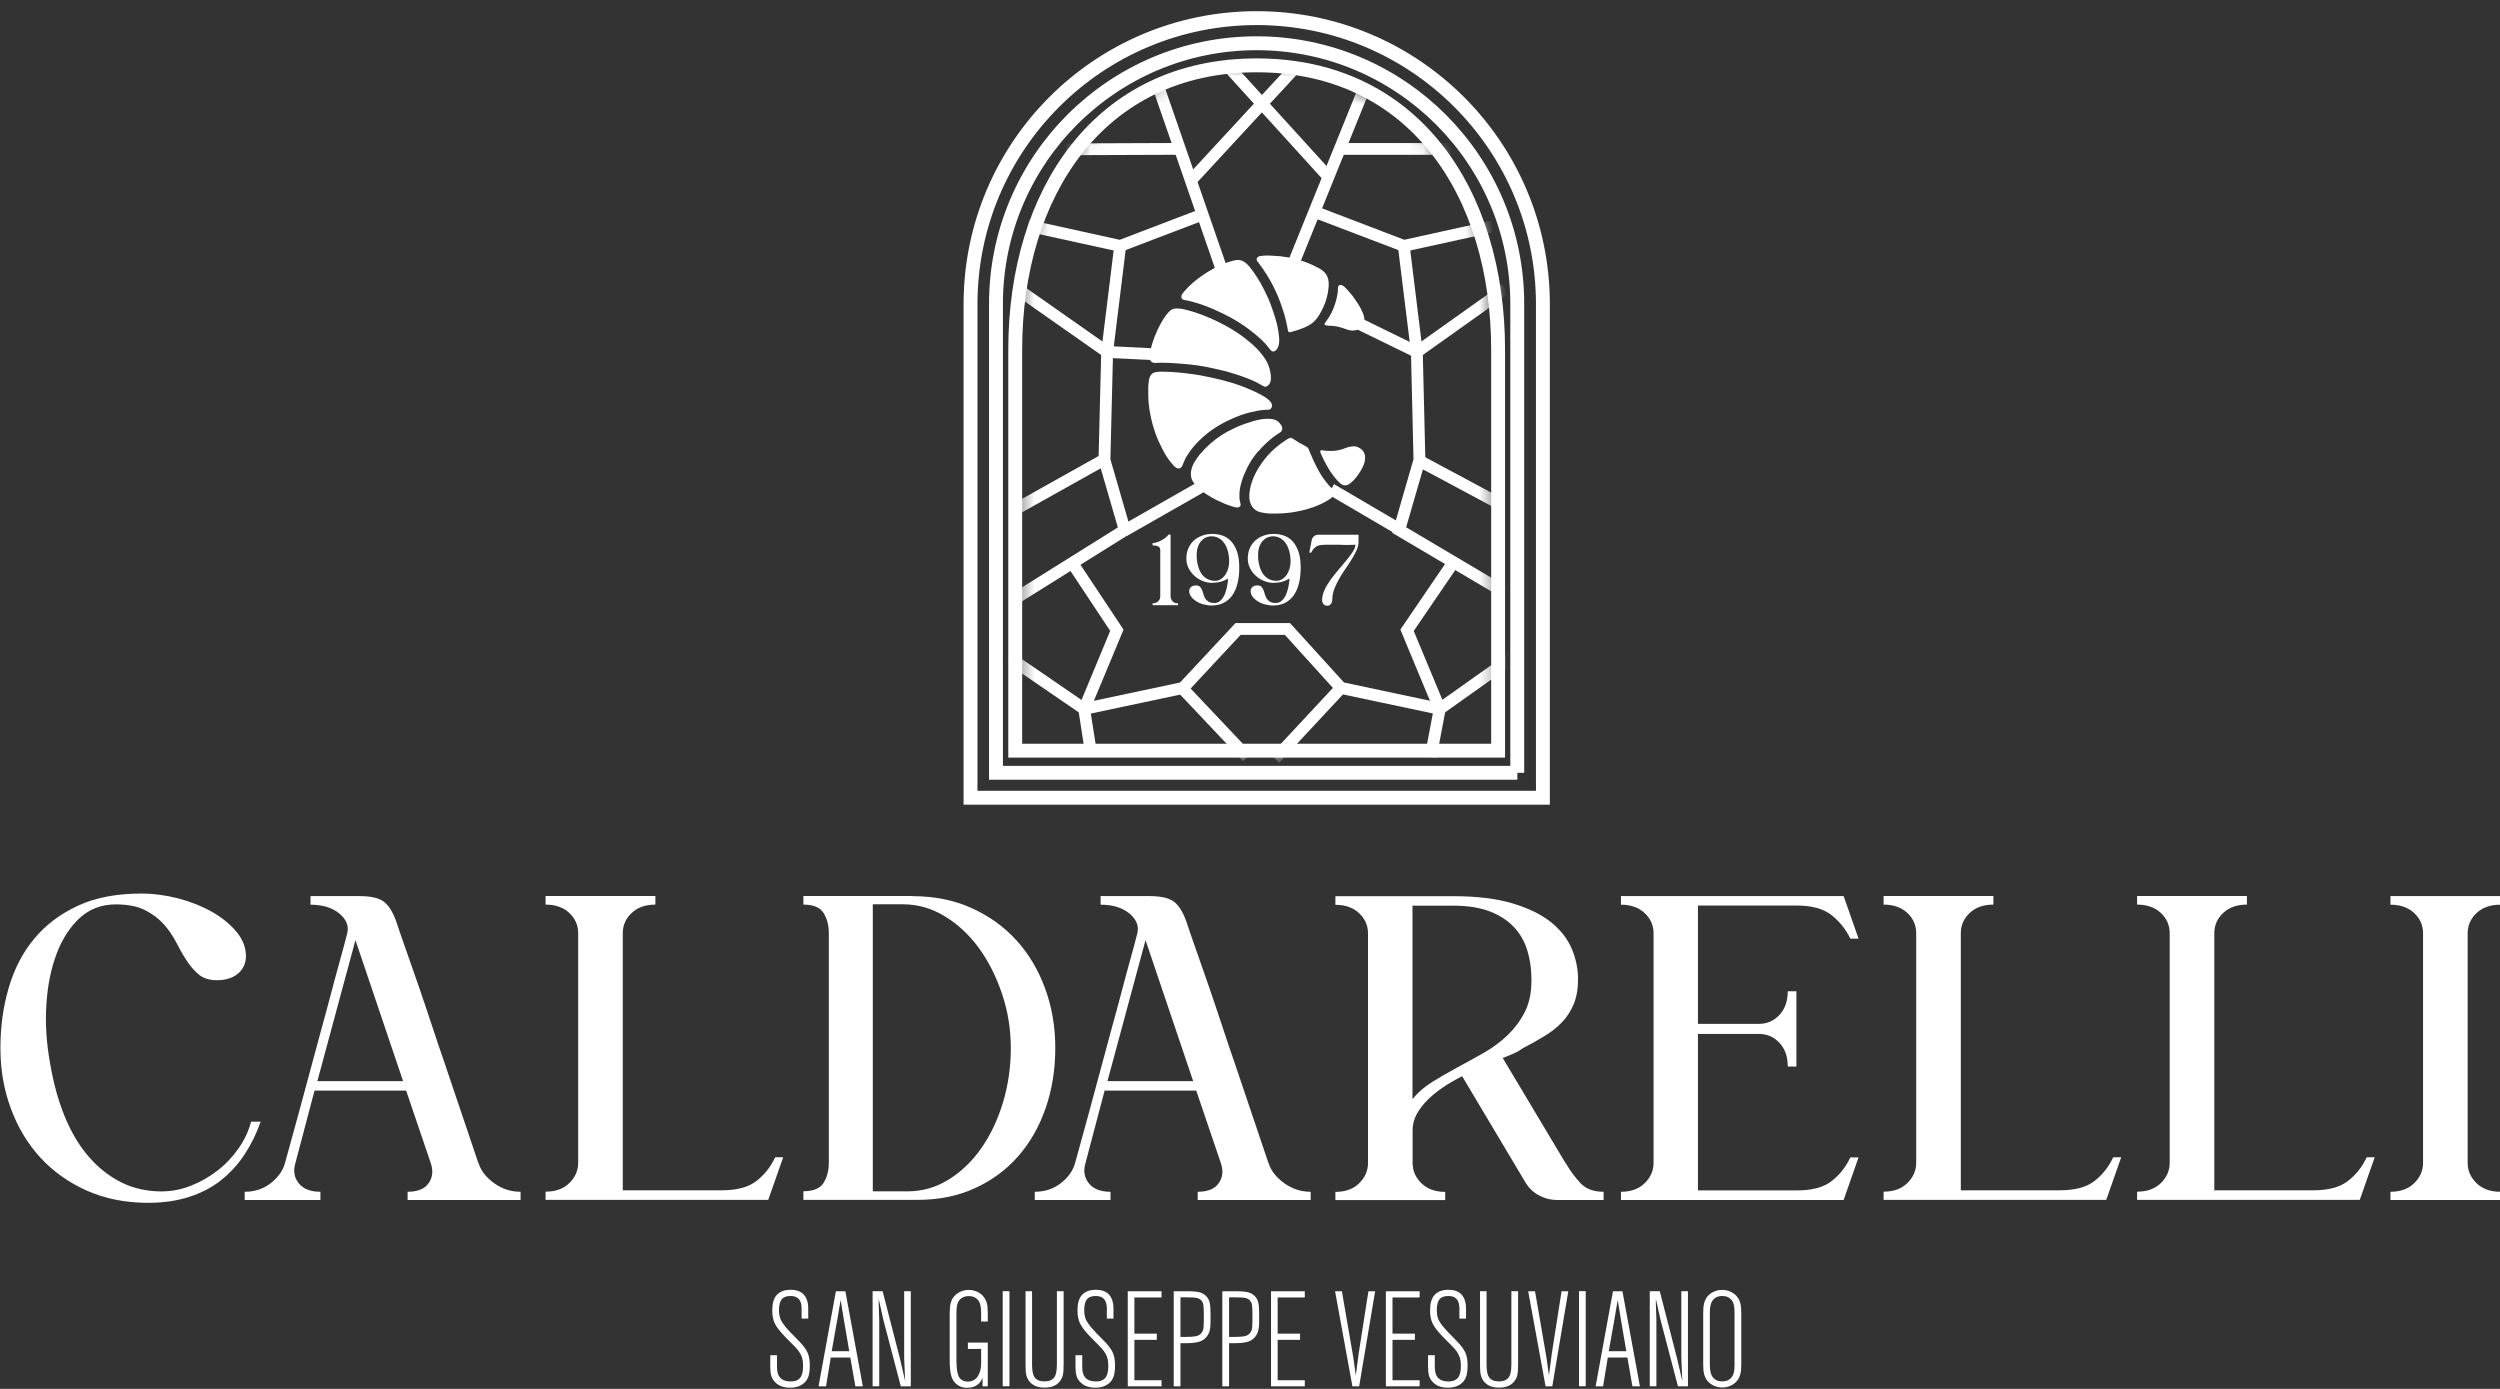 <svg width="180" height="100" viewBox="0 0 180 100" fill="none" xmlns="http://www.w3.org/2000/svg">
<rect x="0" y="0" width="180" height="100" fill="#333333" stroke="none"/>
<g clip-path="url(#clip0_4988_2670)">
<path d="M11.678 85.778C12.375 85.778 13.064 85.641 13.754 85.369C14.443 85.096 15.079 84.733 15.662 84.279C16.253 83.824 16.753 83.287 17.177 82.681C17.601 82.075 17.904 81.432 18.078 80.758H18.767C18.464 81.629 18.07 82.424 17.593 83.143C17.116 83.862 16.548 84.475 15.897 84.99C15.245 85.505 14.481 85.899 13.61 86.179C12.739 86.459 11.762 86.603 10.671 86.603C9.036 86.603 7.566 86.308 6.249 85.725C4.931 85.134 3.818 84.339 2.901 83.34C1.985 82.34 1.281 81.167 0.781 79.812C0.281 78.464 0.031 77.018 0.031 75.466C0.031 73.914 0.228 72.498 0.622 71.142C1.016 69.787 1.622 68.599 2.455 67.599C3.28 66.6 4.333 65.805 5.605 65.214C6.877 64.624 8.399 64.336 10.164 64.336C11.058 64.336 11.951 64.457 12.86 64.692C13.761 64.934 14.572 65.26 15.291 65.668C16.01 66.085 16.593 66.562 17.04 67.107C17.487 67.652 17.707 68.228 17.707 68.841C17.707 69.341 17.525 69.757 17.154 70.083C16.783 70.408 16.268 70.575 15.617 70.575C15.071 70.575 14.64 70.438 14.314 70.166C13.988 69.893 13.693 69.56 13.435 69.151C13.17 68.75 12.921 68.311 12.686 67.849C12.451 67.387 12.148 66.948 11.785 66.539C11.429 66.138 10.974 65.797 10.429 65.525C9.884 65.252 9.187 65.116 8.339 65.116C7.316 65.116 6.453 65.441 5.741 66.093C5.037 66.744 4.477 67.607 4.075 68.674C3.674 69.742 3.424 70.953 3.341 72.316C3.25 73.679 3.341 75.072 3.598 76.51C3.84 77.949 4.189 79.236 4.658 80.379C5.128 81.523 5.703 82.492 6.393 83.287C7.082 84.082 7.862 84.695 8.74 85.134C9.619 85.573 10.603 85.785 11.694 85.785L11.678 85.778Z" fill="white"/>
<path d="M34.444 83.718C34.619 84.286 34.997 84.771 35.573 85.187C36.148 85.603 36.785 85.808 37.481 85.808V86.398H29.348V85.808C30.067 85.808 30.575 85.603 30.862 85.187C31.158 84.771 31.203 84.286 31.006 83.718L29.242 78.524H22.646L21.275 83.718C21.101 84.286 21.177 84.771 21.502 85.187C21.828 85.603 22.35 85.808 23.07 85.808V86.398H17.617V85.808C18.337 85.808 18.958 85.603 19.495 85.187C20.025 84.771 20.374 84.286 20.525 83.718C21.177 81.371 21.79 79.123 22.358 76.995C22.6 76.079 22.85 75.155 23.108 74.216C23.365 73.278 23.615 72.377 23.842 71.506C24.069 70.635 24.289 69.833 24.494 69.091C24.698 68.349 24.872 67.72 25.001 67.198C25.13 66.675 24.94 66.198 24.433 65.774C23.918 65.35 23.229 65.138 22.358 65.138V64.518H25.849C26.697 64.518 27.296 64.654 27.644 64.927C27.992 65.199 28.288 65.668 28.53 66.35C28.727 66.94 28.962 67.637 29.249 68.439C29.53 69.242 29.832 70.105 30.151 71.021C30.469 71.938 30.787 72.891 31.112 73.876C31.438 74.868 31.764 75.829 32.089 76.768C32.831 78.963 33.611 81.288 34.437 83.726L34.444 83.718ZM29.022 77.843L25.592 67.69L22.85 77.843H29.022Z" fill="white"/>
<path d="M56.389 83.324L55.313 86.391H39.281V85.8C40.001 85.8 40.569 85.596 40.993 85.179C41.417 84.763 41.629 84.278 41.629 83.71V67.19C41.629 66.622 41.417 66.138 40.993 65.736C40.569 65.335 39.993 65.131 39.281 65.131V64.51H47.188V65.131C46.468 65.131 45.9 65.335 45.476 65.736C45.052 66.138 44.84 66.622 44.84 67.19V85.702H51.959C53.049 85.702 53.882 85.482 54.458 85.035C55.033 84.589 55.487 84.021 55.813 83.324H56.404H56.389Z" fill="white"/>
<path d="M65.727 64.525C67.272 64.525 68.681 64.805 69.938 65.373C71.203 65.941 72.278 66.713 73.172 67.69C74.065 68.666 74.754 69.825 75.247 71.165C75.739 72.505 75.981 73.936 75.981 75.458C75.981 76.98 75.754 78.441 75.292 79.766C74.838 81.091 74.179 82.249 73.331 83.226C72.482 84.203 71.445 84.975 70.21 85.543C68.984 86.11 67.59 86.391 66.045 86.391H57.844V85.77C58.563 85.77 59.048 85.565 59.298 85.164C59.548 84.763 59.676 84.278 59.676 83.71V67.19C59.676 66.622 59.548 66.138 59.298 65.736C59.048 65.335 58.563 65.131 57.844 65.131V64.51H65.712L65.727 64.525ZM65.334 85.777C66.401 85.777 67.393 85.497 68.302 84.929C69.218 84.362 70.006 83.604 70.672 82.643C71.339 81.681 71.854 80.584 72.225 79.342C72.596 78.1 72.778 76.805 72.778 75.458C72.778 74.11 72.573 72.838 72.157 71.589C71.74 70.34 71.187 69.234 70.491 68.273C69.794 67.319 68.976 66.546 68.022 65.971C67.075 65.395 66.068 65.108 65 65.108H62.842V85.777H65.326H65.334Z" fill="white"/>
<path d="M91.331 83.718C91.505 84.286 91.884 84.771 92.46 85.187C93.035 85.603 93.671 85.808 94.368 85.808V86.398H86.235V85.808C86.954 85.808 87.461 85.603 87.749 85.187C88.044 84.771 88.09 84.286 87.893 83.718L86.129 78.524H79.532L78.162 83.718C77.987 84.286 78.063 84.771 78.389 85.187C78.715 85.603 79.237 85.808 79.957 85.808V86.398H74.504V85.808C75.223 85.808 75.844 85.603 76.382 85.187C76.912 84.771 77.26 84.286 77.412 83.718C78.063 81.371 78.677 79.123 79.245 76.995C79.487 76.079 79.737 75.155 79.994 74.216C80.252 73.278 80.502 72.377 80.729 71.506C80.956 70.635 81.176 69.833 81.38 69.091C81.585 68.349 81.759 67.72 81.888 67.198C82.016 66.675 81.827 66.198 81.32 65.774C80.805 65.35 80.115 65.138 79.245 65.138V64.518H82.736C83.584 64.518 84.182 64.654 84.531 64.927C84.879 65.199 85.174 65.668 85.417 66.35C85.614 66.94 85.848 67.637 86.136 68.439C86.416 69.242 86.719 70.105 87.037 71.021C87.355 71.938 87.673 72.891 87.999 73.876C88.325 74.868 88.65 75.829 88.976 76.768C89.718 78.963 90.498 81.288 91.324 83.726L91.331 83.718ZM85.909 77.843L82.478 67.69L79.737 77.843H85.909Z" fill="white"/>
<path d="M112.718 83.719C113.044 84.286 113.407 84.771 113.794 85.187C114.187 85.604 114.74 85.808 115.46 85.808V86.399H112.128C111.65 86.399 111.204 86.285 110.787 86.058C110.371 85.831 110.045 85.505 109.81 85.097L105.274 77.487C104.797 77.73 104.342 77.987 103.918 78.275C103.494 78.555 103.116 78.865 102.79 79.191C102.464 79.516 102.199 79.857 102.002 80.221C101.805 80.584 101.707 80.97 101.707 81.379V83.726C101.707 84.294 101.919 84.778 102.343 85.195C102.767 85.611 103.343 85.816 104.055 85.816V86.406H96.148V85.816C96.868 85.816 97.436 85.611 97.86 85.195C98.284 84.778 98.496 84.294 98.496 83.726V67.206C98.496 66.638 98.284 66.153 97.86 65.752C97.436 65.351 96.86 65.146 96.148 65.146V64.525H104.607C106.327 64.525 107.765 64.7 108.917 65.048C110.068 65.396 110.999 65.85 111.696 66.418C112.393 66.986 112.885 67.63 113.18 68.341C113.476 69.061 113.619 69.78 113.619 70.499C113.619 71.218 113.513 71.794 113.309 72.293C113.104 72.793 112.817 73.232 112.461 73.603C112.105 73.974 111.681 74.308 111.204 74.595C110.727 74.89 110.212 75.178 109.666 75.458C109.598 75.504 109.507 75.564 109.371 75.655C109.265 75.723 109.113 75.799 108.917 75.882C108.72 75.966 108.477 76.064 108.197 76.177L112.703 83.719H112.718ZM101.715 79.115C102.086 78.661 102.555 78.252 103.138 77.889C103.714 77.533 104.32 77.184 104.948 76.844C105.577 76.503 106.213 76.155 106.842 75.799C107.47 75.443 108.046 75.012 108.553 74.527C109.06 74.035 109.477 73.475 109.795 72.846C110.113 72.218 110.265 71.453 110.265 70.56C110.265 69.818 110.174 69.129 109.984 68.485C109.795 67.842 109.485 67.274 109.038 66.789C108.591 66.297 108.008 65.911 107.288 65.631C106.569 65.351 105.675 65.207 104.607 65.207H101.699V79.115H101.715Z" fill="white"/>
<path d="M131.87 85.043C132.446 84.597 132.9 84.029 133.226 83.332H133.816L132.741 86.398H116.709V85.808C117.428 85.808 117.996 85.603 118.42 85.187C118.845 84.771 119.057 84.286 119.057 83.718V67.198C119.057 66.63 118.845 66.145 118.42 65.744C117.996 65.343 117.421 65.138 116.709 65.138V64.518H132.741L133.816 67.584H133.226C132.9 66.91 132.446 66.342 131.87 65.888C131.295 65.434 130.462 65.199 129.371 65.199H122.252V73.717H126.66C127.228 73.717 127.713 73.505 128.114 73.081C128.515 72.657 128.72 72.081 128.72 71.37H129.341V76.791H128.72C128.72 76.071 128.515 75.504 128.114 75.079C127.713 74.656 127.228 74.444 126.66 74.444H122.252V85.71H129.371C130.462 85.71 131.295 85.49 131.87 85.043Z" fill="white"/>
<path d="M152.727 83.324L151.651 86.391H135.619V85.8C136.339 85.8 136.907 85.596 137.331 85.179C137.755 84.763 137.967 84.278 137.967 83.71V67.19C137.967 66.622 137.755 66.138 137.331 65.736C136.907 65.335 136.331 65.131 135.619 65.131V64.51H143.525V65.131C142.806 65.131 142.238 65.335 141.814 65.736C141.39 66.138 141.178 66.622 141.178 67.19V85.702H148.296C149.387 85.702 150.22 85.482 150.796 85.035C151.371 84.589 151.825 84.021 152.151 83.324H152.742H152.727Z" fill="white"/>
<path d="M170.979 83.324L169.903 86.391H153.871V85.8C154.591 85.8 155.158 85.596 155.583 85.179C156.007 84.763 156.219 84.278 156.219 83.71V67.19C156.219 66.622 156.007 66.138 155.583 65.736C155.158 65.335 154.583 65.131 153.871 65.131V64.51H161.777V65.131C161.058 65.131 160.49 65.335 160.066 65.736C159.642 66.138 159.43 66.622 159.43 67.19V85.702H166.548C167.639 85.702 168.472 85.482 169.047 85.035C169.623 84.589 170.077 84.021 170.403 83.324H170.994H170.979Z" fill="white"/>
<path d="M178.308 65.744C177.884 66.145 177.672 66.63 177.672 67.198V83.718C177.672 84.286 177.884 84.771 178.308 85.187C178.732 85.603 179.308 85.808 180.02 85.808V86.398H172.113V85.808C172.833 85.808 173.401 85.603 173.825 85.187C174.249 84.771 174.461 84.286 174.461 83.718V67.198C174.461 66.63 174.249 66.145 173.825 65.744C173.401 65.343 172.825 65.138 172.113 65.138V64.518H180.02V65.138C179.3 65.138 178.732 65.343 178.308 65.744Z" fill="white"/>
<path d="M58.2 94.94H57.716V94.205C57.716 93.607 57.451 93.312 56.921 93.312C56.625 93.312 56.413 93.388 56.284 93.547C56.156 93.706 56.087 93.963 56.087 94.326C56.087 94.69 56.156 94.962 56.307 95.19C56.466 95.439 56.678 95.689 56.936 95.954L57.564 96.598C57.844 96.886 58.034 97.15 58.147 97.393C58.253 97.635 58.306 97.938 58.306 98.286C58.306 98.604 58.276 98.854 58.223 99.051C58.163 99.248 58.072 99.407 57.943 99.535C57.685 99.785 57.337 99.914 56.883 99.914C56.398 99.914 56.027 99.77 55.77 99.475C55.656 99.354 55.573 99.21 55.527 99.043C55.482 98.877 55.459 98.665 55.459 98.4V97.575H55.944V98.4C55.944 98.74 56.004 98.99 56.133 99.149C56.3 99.361 56.572 99.467 56.936 99.467C57.246 99.467 57.466 99.376 57.61 99.202C57.754 99.028 57.822 98.74 57.822 98.362C57.822 98.059 57.784 97.809 57.693 97.605C57.602 97.4 57.451 97.188 57.224 96.954L56.557 96.28C56.171 95.886 55.921 95.561 55.792 95.303C55.663 95.046 55.603 94.728 55.603 94.342C55.603 93.85 55.709 93.478 55.921 93.244C56.148 92.994 56.474 92.865 56.913 92.865C57.352 92.865 57.655 92.979 57.867 93.206C58.079 93.433 58.193 93.766 58.193 94.205V94.94H58.2Z" fill="white"/>
<path d="M61.23 97.74H59.814L59.473 99.815H58.935L60.185 92.971H60.867L62.124 99.815H61.586L61.223 97.74H61.23ZM61.147 97.294L60.723 94.811L60.677 94.515L60.624 94.212L60.579 93.909L60.526 93.607L60.473 93.909L60.42 94.212C60.39 94.409 60.352 94.606 60.321 94.811L59.882 97.286H61.132L61.147 97.294Z" fill="white"/>
<path d="M65.577 99.817H64.858L63.601 95.024C63.578 94.918 63.525 94.668 63.434 94.275L63.351 93.896L63.267 93.525V93.896C63.29 94.441 63.298 94.82 63.305 95.017V99.809H62.828V92.965H63.548L64.782 97.757C64.812 97.886 64.88 98.166 64.979 98.605L65.077 99.029L65.176 99.453L65.153 99.029C65.123 98.325 65.1 97.901 65.1 97.757V92.965H65.577V99.809V99.817Z" fill="white"/>
<path d="M69.689 96.666H71.12V99.816H70.742V99.21C70.643 99.43 70.53 99.589 70.401 99.687C70.189 99.846 69.939 99.922 69.644 99.922C69.288 99.922 69 99.808 68.773 99.574C68.629 99.43 68.53 99.233 68.47 98.983C68.409 98.733 68.379 98.392 68.379 97.953V94.523C68.379 94.236 68.402 94.001 68.447 93.827C68.493 93.653 68.568 93.494 68.682 93.358C68.803 93.206 68.962 93.085 69.151 93.002C69.341 92.911 69.545 92.873 69.75 92.873C69.954 92.873 70.159 92.918 70.348 93.002C70.537 93.085 70.696 93.206 70.817 93.365C70.931 93.509 71.007 93.66 71.052 93.835C71.098 94.009 71.12 94.243 71.12 94.531V95.152H70.643V94.531C70.643 94.16 70.59 93.888 70.492 93.713C70.333 93.448 70.09 93.32 69.75 93.32C69.409 93.32 69.166 93.448 69.007 93.713C68.909 93.88 68.864 94.153 68.864 94.531V97.961C68.864 98.392 68.901 98.733 68.977 98.975C69.083 99.308 69.326 99.475 69.689 99.475C69.977 99.475 70.212 99.354 70.386 99.119C70.552 98.877 70.643 98.559 70.643 98.15V97.121H69.689V96.674V96.666Z" fill="white"/>
<path d="M72.68 92.965V99.809H72.195V92.965H72.68Z" fill="white"/>
<path d="M73.824 92.965H74.309V98.249C74.309 98.704 74.37 99.007 74.498 99.173C74.642 99.37 74.877 99.461 75.203 99.461C75.528 99.461 75.755 99.362 75.907 99.173C76.028 99.007 76.096 98.704 76.096 98.249V92.965H76.581V98.249C76.581 98.575 76.566 98.825 76.528 98.992C76.49 99.158 76.422 99.309 76.316 99.446C76.081 99.756 75.717 99.908 75.21 99.908C74.703 99.908 74.339 99.756 74.104 99.446C73.998 99.309 73.93 99.158 73.892 98.992C73.855 98.825 73.839 98.575 73.839 98.249V92.965H73.824Z" fill="white"/>
<path d="M80.177 94.94H79.692V94.205C79.692 93.607 79.427 93.312 78.897 93.312C78.602 93.312 78.39 93.388 78.261 93.547C78.132 93.706 78.064 93.963 78.064 94.326C78.064 94.69 78.132 94.962 78.284 95.19C78.443 95.439 78.655 95.689 78.912 95.954L79.541 96.598C79.821 96.886 80.01 97.15 80.124 97.393C80.23 97.635 80.283 97.938 80.283 98.286C80.283 98.604 80.253 98.854 80.2 99.051C80.139 99.248 80.048 99.407 79.919 99.535C79.662 99.785 79.314 99.914 78.859 99.914C78.375 99.914 78.004 99.77 77.746 99.475C77.632 99.354 77.549 99.21 77.504 99.043C77.458 98.877 77.436 98.665 77.436 98.4V97.575H77.92V98.4C77.92 98.74 77.981 98.99 78.11 99.149C78.276 99.361 78.549 99.467 78.912 99.467C79.223 99.467 79.442 99.376 79.586 99.202C79.73 99.028 79.798 98.74 79.798 98.362C79.798 98.059 79.76 97.809 79.67 97.605C79.579 97.4 79.427 97.188 79.2 96.954L78.534 96.28C78.147 95.886 77.897 95.561 77.769 95.303C77.64 95.046 77.579 94.728 77.579 94.342C77.579 93.85 77.686 93.478 77.897 93.244C78.125 92.994 78.45 92.865 78.89 92.865C79.329 92.865 79.632 92.979 79.844 93.206C80.056 93.433 80.169 93.766 80.169 94.205V94.94H80.177Z" fill="white"/>
<path d="M83.63 99.815H81.199V92.971H83.63V93.417H81.676V96.022H83.289V96.469H81.676V99.376H83.63V99.823V99.815Z" fill="white"/>
<path d="M84.993 96.703V99.815H84.508V92.971H85.538C85.924 92.971 86.212 93.001 86.401 93.054C86.59 93.107 86.749 93.213 86.878 93.357C86.992 93.486 87.06 93.629 87.098 93.788C87.136 93.947 87.158 94.197 87.158 94.53V95.197C87.158 95.598 87.098 95.893 86.992 96.075C86.856 96.317 86.666 96.484 86.431 96.575C86.197 96.665 85.841 96.711 85.364 96.711H84.993V96.703ZM84.993 93.41V96.257H85.379C85.704 96.257 85.939 96.242 86.091 96.211C86.242 96.181 86.363 96.12 86.454 96.029C86.537 95.946 86.598 95.84 86.628 95.727C86.659 95.613 86.674 95.424 86.674 95.189V94.523C86.674 94.243 86.659 94.046 86.636 93.925C86.613 93.803 86.56 93.705 86.492 93.629C86.409 93.538 86.303 93.486 86.181 93.455C86.053 93.425 85.848 93.41 85.561 93.41H84.985H84.993Z" fill="white"/>
<path d="M88.493 96.703V99.815H88.008V92.971H89.038C89.424 92.971 89.712 93.001 89.901 93.054C90.09 93.107 90.249 93.213 90.378 93.357C90.492 93.486 90.56 93.629 90.598 93.788C90.636 93.947 90.658 94.197 90.658 94.53V95.197C90.658 95.598 90.598 95.893 90.492 96.075C90.356 96.317 90.166 96.484 89.931 96.575C89.697 96.665 89.341 96.711 88.864 96.711H88.493V96.703ZM88.493 93.41V96.257H88.879C89.204 96.257 89.439 96.242 89.591 96.211C89.742 96.181 89.863 96.12 89.954 96.029C90.037 95.946 90.098 95.84 90.128 95.727C90.159 95.613 90.174 95.424 90.174 95.189V94.523C90.174 94.243 90.159 94.046 90.136 93.925C90.113 93.803 90.06 93.705 89.992 93.629C89.909 93.538 89.803 93.486 89.681 93.455C89.553 93.425 89.348 93.41 89.061 93.41H88.485H88.493Z" fill="white"/>
<path d="M93.945 99.815H91.514V92.971H93.945V93.417H91.991V96.022H93.604V96.469H91.991V99.376H93.945V99.823V99.815Z" fill="white"/>
<path d="M97.852 99.815H97.374L96.125 92.971H96.617L97.382 97.415L97.45 97.824C97.488 98.097 97.549 98.498 97.617 99.035C97.647 98.831 97.662 98.702 97.67 98.634C97.7 98.392 97.738 98.119 97.776 97.824L97.829 97.423L98.526 92.971H99.01L97.859 99.815H97.852Z" fill="white"/>
<path d="M102.214 99.815H99.783V92.971H102.214V93.417H100.26V96.022H101.873V96.469H100.26V99.376H102.214V99.823V99.815Z" fill="white"/>
<path d="M105.562 94.94H105.077V94.205C105.077 93.607 104.812 93.312 104.282 93.312C103.987 93.312 103.775 93.388 103.646 93.547C103.517 93.706 103.449 93.963 103.449 94.326C103.449 94.69 103.517 94.962 103.668 95.19C103.828 95.439 104.04 95.689 104.297 95.954L104.926 96.598C105.206 96.886 105.395 97.15 105.509 97.393C105.615 97.635 105.668 97.938 105.668 98.286C105.668 98.604 105.637 98.854 105.584 99.051C105.524 99.248 105.433 99.407 105.304 99.535C105.047 99.785 104.698 99.914 104.244 99.914C103.759 99.914 103.388 99.77 103.131 99.475C103.017 99.354 102.934 99.21 102.888 99.043C102.843 98.877 102.82 98.665 102.82 98.4V97.575H103.305V98.4C103.305 98.74 103.366 98.99 103.494 99.149C103.661 99.361 103.934 99.467 104.297 99.467C104.608 99.467 104.827 99.376 104.971 99.202C105.115 99.028 105.183 98.74 105.183 98.362C105.183 98.059 105.145 97.809 105.054 97.605C104.963 97.4 104.812 97.188 104.585 96.954L103.918 96.28C103.532 95.886 103.282 95.561 103.154 95.303C103.025 95.046 102.964 94.728 102.964 94.342C102.964 93.85 103.07 93.478 103.282 93.244C103.509 92.994 103.835 92.865 104.274 92.865C104.714 92.865 105.016 92.979 105.229 93.206C105.441 93.433 105.554 93.766 105.554 94.205V94.94H105.562Z" fill="white"/>
<path d="M106.547 92.965H107.032V98.249C107.032 98.704 107.092 99.007 107.221 99.173C107.365 99.37 107.6 99.461 107.925 99.461C108.251 99.461 108.478 99.362 108.629 99.173C108.751 99.007 108.819 98.704 108.819 98.249V92.965H109.303V98.249C109.303 98.575 109.288 98.825 109.25 98.992C109.213 99.158 109.144 99.309 109.038 99.446C108.804 99.756 108.44 99.908 107.933 99.908C107.425 99.908 107.062 99.756 106.827 99.446C106.721 99.309 106.653 99.158 106.615 98.992C106.577 98.825 106.562 98.575 106.562 98.249V92.965H106.547Z" fill="white"/>
<path d="M111.758 99.815H111.281L110.031 92.971H110.523L111.288 97.415L111.357 97.824C111.394 98.097 111.455 98.498 111.523 99.035C111.553 98.831 111.569 98.702 111.576 98.634C111.606 98.392 111.644 98.119 111.682 97.824L111.735 97.423L112.432 92.971H112.917L111.765 99.815H111.758Z" fill="white"/>
<path d="M114.172 92.965V99.809H113.688V92.965H114.172Z" fill="white"/>
<path d="M117.179 97.74H115.763L115.422 99.815H114.885L116.134 92.971H116.816L118.073 99.815H117.535L117.172 97.74H117.179ZM117.096 97.294L116.672 94.811L116.627 94.515L116.574 94.212L116.528 93.909L116.475 93.607L116.422 93.909L116.369 94.212C116.339 94.409 116.301 94.606 116.271 94.811L115.831 97.286H117.081L117.096 97.294Z" fill="white"/>
<path d="M121.532 99.817H120.813L119.556 95.024C119.533 94.918 119.48 94.668 119.389 94.275L119.306 93.896L119.222 93.525V93.896C119.245 94.441 119.253 94.82 119.26 95.017V99.809H118.783V92.965H119.503L120.737 97.757C120.767 97.886 120.835 98.166 120.934 98.605L121.032 99.029L121.131 99.453L121.108 99.029C121.078 98.325 121.055 97.901 121.055 97.757V92.965H121.532V99.809V99.817Z" fill="white"/>
<path d="M125.372 94.523V98.249C125.372 98.536 125.35 98.771 125.304 98.945C125.259 99.119 125.183 99.278 125.069 99.415C124.948 99.566 124.789 99.687 124.6 99.77C124.411 99.861 124.206 99.899 124.002 99.899C123.797 99.899 123.593 99.854 123.396 99.77C123.206 99.68 123.047 99.558 122.926 99.415C122.82 99.278 122.744 99.119 122.699 98.945C122.654 98.771 122.631 98.536 122.631 98.249V94.523C122.631 94.236 122.654 94.001 122.699 93.827C122.744 93.653 122.82 93.494 122.926 93.358C123.047 93.206 123.206 93.085 123.396 93.002C123.585 92.911 123.79 92.873 124.002 92.873C124.214 92.873 124.411 92.918 124.6 93.002C124.789 93.093 124.948 93.206 125.069 93.365C125.183 93.501 125.259 93.66 125.304 93.835C125.35 94.009 125.372 94.243 125.372 94.531V94.523ZM123.108 94.523V98.249C123.108 98.627 123.161 98.9 123.259 99.066C123.411 99.331 123.661 99.46 124.002 99.46C124.342 99.46 124.585 99.331 124.744 99.066C124.842 98.9 124.888 98.627 124.888 98.249V94.523C124.888 94.145 124.842 93.872 124.744 93.706C124.585 93.441 124.335 93.312 124.002 93.312C123.668 93.312 123.418 93.441 123.259 93.706C123.161 93.872 123.108 94.145 123.108 94.523Z" fill="white"/>
<path d="M90.483 1.305C79.101 1.305 69.877 10.527 69.877 21.906V57.438H111.089V21.906C111.089 10.527 101.865 1.305 90.483 1.305ZM109.249 55.643H71.71V21.876C71.71 11.511 80.116 3.114 90.476 3.114C100.843 3.114 109.242 11.518 109.242 21.876V55.643H109.249Z" stroke="white" stroke-miterlimit="10"/>
<path d="M90.483 4.705C79.169 4.705 73.096 13.874 73.096 25.185V54.047H107.864V25.185C107.864 13.874 101.79 4.705 90.476 4.705H90.483Z" stroke="white" stroke-miterlimit="10"/>
<mask id="mask0_4988_2670" style="mask-type:luminance" maskUnits="userSpaceOnUse" x="73" y="4" width="35" height="51">
<path d="M107.802 54.326H73.367L73.428 22.413C73.428 12.896 80.683 4.727 90.195 4.727C99.714 4.727 107.423 12.442 107.423 21.951L107.802 54.326Z" fill="white"/>
</mask>
<g mask="url(#mask0_4988_2670)">
<path d="M83.647 5.664L82.846 5.941L88.191 21.374L88.992 21.096L83.647 5.664Z" fill="white"/>
<path d="M84.937 10.295L76.781 10.326L76.784 11.174L84.941 11.143L84.937 10.295Z" fill="white"/>
<path d="M80.682 18.144L73.912 16.66L74.094 15.828L80.622 17.266L86.68 14.949L86.983 15.744L80.682 18.144Z" fill="white"/>
<path d="M83.652 25.958L79.57 25.761L72.83 21.036L73.322 20.34L79.85 24.921L83.69 25.11L83.652 25.958Z" fill="white"/>
<path d="M73.111 43.591L72.664 42.864L80.487 37.974L79.094 33.181V33.113L79.29 25.292L80.23 17.652L81.078 17.758L80.139 25.375L79.949 33.067L81.479 38.36L73.111 43.591Z" fill="white"/>
<path d="M79.352 32.69L72.75 36.385L73.164 37.125L79.766 33.43L79.352 32.69Z" fill="white"/>
<path d="M86.59 34.505L80.742 37.84L81.162 38.576L87.01 35.242L86.59 34.505Z" fill="white"/>
<path d="M78.108 54.123L77.624 50.989L79.933 45.424L76.715 40.571L77.419 40.102L80.895 45.333L78.495 51.095L78.949 53.987L78.108 54.123Z" fill="white"/>
<path d="M77.972 51.496L72.33 47.634L72.815 46.93L78.146 50.587L84.962 49.141L88.953 44.863H92.868V45.711H89.324L85.401 49.921L77.972 51.496Z" fill="white"/>
<path d="M85.466 49.3L84.85 49.883L89.5 54.802L90.116 54.22L85.466 49.3Z" fill="white"/>
<path d="M93.199 4.307L85.578 12.555L86.201 13.13L93.822 4.882L93.199 4.307Z" fill="white"/>
<path d="M97.884 6.078L92.098 20.383L92.884 20.701L98.671 6.396L97.884 6.078Z" fill="white"/>
<path d="M104.892 10.299H96.402V11.147H104.892V10.299Z" fill="white"/>
<path d="M101.039 18.142L94.738 15.742L95.049 14.947L101.107 17.264L107.628 15.826L107.809 16.658L101.039 18.142Z" fill="white"/>
<path d="M102.053 25.835L97.123 23.427L97.502 22.663L101.97 24.851L108.134 20.467L108.626 21.163L102.053 25.835Z" fill="white"/>
<path d="M108.02 42.961L100.242 38.365L101.772 33.065L101.59 25.373L100.651 17.756L101.492 17.65L102.438 25.328L102.628 33.179L101.242 37.964L108.451 42.234L108.02 42.961Z" fill="white"/>
<path d="M102.397 32.803L101.996 33.551L107.984 36.757L108.385 36.009L102.397 32.803Z" fill="white"/>
<path d="M96.054 34.86L95.625 35.592L100.531 38.468L100.96 37.737L96.054 34.86Z" fill="white"/>
<path d="M103.424 54.59L102.583 54.431L103.219 51.084L100.826 45.33L104.287 40.25L104.991 40.735L101.788 45.429L104.105 50.993L103.424 54.59Z" fill="white"/>
<path d="M103.757 51.494L96.321 49.919L92.254 45.429L92.882 44.861L96.767 49.139L103.568 50.585L108.468 47.11L108.96 47.799L103.757 51.494Z" fill="white"/>
<path d="M96.226 49.256L91.492 54.336L92.113 54.914L96.846 49.834L96.226 49.256Z" fill="white"/>
<path d="M88.483 4.223L87.856 4.793L95.495 13.198L96.123 12.628L88.483 4.223Z" fill="white"/>
</g>
<path d="M88.074 30.454C88.249 30.356 88.43 30.273 88.612 30.19C89.082 29.97 89.566 29.796 90.066 29.675C90.407 29.591 90.74 29.531 91.088 29.508C91.21 29.508 91.346 29.523 91.452 29.463C91.467 29.455 91.482 29.44 91.49 29.432C91.588 29.334 91.611 29.221 91.566 29.092C91.528 28.986 91.467 28.902 91.384 28.827C91.3 28.744 91.195 28.668 91.088 28.6C90.884 28.463 90.664 28.35 90.445 28.244C90.127 28.092 89.801 27.956 89.468 27.827C88.983 27.646 88.491 27.494 87.991 27.366C87.499 27.237 86.999 27.131 86.499 27.04C86.401 27.025 86.302 27.002 86.204 26.987C85.924 26.949 85.643 26.904 85.356 26.873C85.007 26.835 84.666 26.798 84.318 26.782C84.061 26.767 83.811 26.76 83.553 26.76C83.44 26.76 83.326 26.775 83.205 26.798C83.016 26.828 82.879 26.934 82.803 27.108C82.773 27.184 82.743 27.267 82.728 27.35C82.705 27.547 82.667 27.744 82.675 27.948C82.675 28.07 82.675 28.198 82.675 28.32C82.675 28.736 82.705 29.152 82.773 29.561C82.788 29.645 82.804 29.728 82.819 29.811C82.902 30.28 83.031 30.742 83.19 31.197C83.334 31.613 83.523 32.007 83.727 32.4C83.894 32.718 84.083 33.029 84.318 33.309C84.379 33.385 84.447 33.46 84.515 33.536C84.576 33.604 84.651 33.665 84.735 33.703C84.765 33.718 84.795 33.725 84.826 33.725C84.939 33.733 85.022 33.695 85.083 33.604C85.121 33.544 85.144 33.483 85.174 33.415C85.272 33.165 85.378 32.915 85.545 32.696C85.552 32.681 85.56 32.673 85.568 32.658C85.734 32.393 85.924 32.158 86.136 31.931C86.704 31.333 87.347 30.841 88.074 30.454Z" fill="white"/>
<path d="M83.151 26.133C83.212 26.133 83.272 26.133 83.333 26.125C83.522 26.102 84.582 26.102 86.211 26.307C86.567 26.36 86.922 26.428 87.278 26.504C87.801 26.617 88.316 26.738 88.823 26.898C89.202 27.019 89.588 27.147 89.952 27.299C90.247 27.42 90.535 27.549 90.8 27.715C90.868 27.753 90.936 27.791 91.004 27.821C91.08 27.859 91.156 27.844 91.224 27.806C91.3 27.768 91.36 27.708 91.406 27.632C91.459 27.541 91.496 27.435 91.504 27.329C91.512 27.155 91.504 26.973 91.466 26.799C91.406 26.481 91.3 26.171 91.126 25.898C91.042 25.762 90.944 25.633 90.845 25.504C90.565 25.141 90.232 24.838 89.876 24.543C89.346 24.104 88.77 23.733 88.164 23.407C87.468 23.036 86.756 22.718 85.999 22.476C85.688 22.378 85.377 22.287 85.059 22.234C84.938 22.211 84.817 22.211 84.688 22.211C84.492 22.211 84.325 22.287 84.189 22.423C84.105 22.506 84.037 22.597 83.961 22.688C83.817 22.877 83.689 23.082 83.575 23.294C83.409 23.589 83.272 23.899 83.144 24.217C82.969 24.656 82.841 25.103 82.772 25.573C82.765 25.641 82.757 25.709 82.765 25.777C82.795 26.019 82.977 26.133 83.128 26.125L83.151 26.133Z" fill="white"/>
<path d="M95.928 35.201C95.86 35.133 95.784 35.057 95.716 34.989C95.36 34.588 95.064 34.149 94.822 33.672C94.64 33.324 94.481 32.968 94.33 32.605C94.299 32.529 94.262 32.445 94.231 32.37C94.194 32.264 94.125 32.181 94.019 32.135C93.989 32.12 93.966 32.105 93.936 32.09C93.663 31.953 93.391 31.794 93.141 31.62C93.095 31.59 93.05 31.56 93.004 31.537C92.959 31.514 92.914 31.507 92.868 31.529C92.785 31.567 92.702 31.605 92.626 31.658C92.126 31.984 91.664 32.355 91.27 32.801C90.93 33.195 90.634 33.611 90.399 34.073C90.225 34.422 90.089 34.777 90.013 35.156C89.968 35.368 89.945 35.58 89.953 35.8C89.953 35.921 89.968 36.049 90.006 36.163C90.081 36.398 90.203 36.594 90.415 36.738C90.513 36.806 90.619 36.844 90.733 36.875C90.945 36.928 91.157 36.958 91.369 36.973C91.52 36.973 91.922 36.981 91.967 36.973C92.126 36.973 92.293 36.965 92.452 36.95C92.558 36.95 92.664 36.928 92.777 36.92C92.83 36.92 92.883 36.913 92.936 36.905C93.497 36.822 94.042 36.7 94.572 36.511C94.89 36.398 95.201 36.254 95.496 36.087C95.64 36.004 95.776 35.921 95.897 35.815C95.95 35.769 96.003 35.724 96.041 35.671C96.109 35.587 96.117 35.489 96.064 35.391C96.026 35.322 95.981 35.262 95.928 35.201Z" fill="white"/>
<path d="M85.18 21.566C85.233 21.589 85.278 21.604 85.331 21.612C85.43 21.634 85.528 21.642 85.627 21.672C85.937 21.748 86.255 21.831 86.558 21.945C86.846 22.051 87.134 22.157 87.421 22.285C87.853 22.475 88.277 22.679 88.686 22.906C89.103 23.141 89.504 23.398 89.89 23.686C90.208 23.928 90.526 24.178 90.814 24.451C91.011 24.64 91.2 24.829 91.352 25.049C91.405 25.125 91.473 25.193 91.534 25.253C91.571 25.299 91.624 25.306 91.685 25.306C91.738 25.306 91.791 25.284 91.837 25.246C91.92 25.178 91.98 25.087 92.018 24.988C92.086 24.829 92.102 24.655 92.109 24.496C92.109 24.383 92.094 24.277 92.079 24.171C92.064 24.049 92.056 23.928 92.033 23.807C91.988 23.474 91.889 23.148 91.799 22.823C91.7 22.49 91.571 22.164 91.458 21.839C91.39 21.657 91.314 21.483 91.231 21.309C91.094 21.006 90.943 20.711 90.784 20.423C90.557 20.022 90.307 19.636 90.019 19.272C89.921 19.151 89.822 19.037 89.701 18.939C89.61 18.863 89.511 18.803 89.406 18.765C89.254 18.712 89.103 18.704 88.951 18.735C88.762 18.765 88.58 18.825 88.398 18.886C87.951 19.037 87.527 19.242 87.126 19.477C86.694 19.726 86.285 20.022 85.899 20.347C85.672 20.544 85.46 20.756 85.263 20.983C85.225 21.029 85.187 21.082 85.15 21.127C85.127 21.165 85.097 21.203 85.081 21.248C85.066 21.286 85.059 21.324 85.059 21.362C85.059 21.46 85.104 21.543 85.195 21.581L85.18 21.566Z" fill="white"/>
<path d="M90.588 32.515C90.769 32.295 90.966 32.09 91.178 31.894C91.466 31.629 91.769 31.379 92.11 31.174C92.148 31.152 92.186 31.122 92.224 31.091C92.314 31 92.345 30.894 92.314 30.773C92.299 30.72 92.284 30.667 92.254 30.622C92.095 30.372 91.883 30.213 91.587 30.175C91.481 30.16 91.375 30.152 91.262 30.152C90.906 30.152 90.557 30.228 90.217 30.326C89.808 30.448 89.406 30.584 89.02 30.758C88.649 30.932 88.285 31.114 87.945 31.333C87.362 31.712 86.847 32.174 86.392 32.711C86.241 32.893 86.12 33.082 85.998 33.279C85.892 33.461 85.809 33.65 85.771 33.855C85.703 34.195 85.749 34.513 85.976 34.794C86.089 34.93 86.21 35.058 86.339 35.18C86.703 35.513 87.119 35.763 87.551 35.982C87.892 36.156 88.248 36.308 88.611 36.429C88.71 36.467 88.816 36.489 88.922 36.52C88.997 36.542 89.073 36.542 89.149 36.535C89.232 36.527 89.353 36.421 89.323 36.3C89.308 36.247 89.3 36.194 89.285 36.141C89.255 36.035 89.247 35.929 89.24 35.823C89.225 35.452 89.27 35.089 89.384 34.725C89.437 34.566 89.475 34.4 89.543 34.241C89.633 34.029 89.732 33.817 89.83 33.612C89.868 33.529 89.929 33.453 89.967 33.37C90.141 33.052 90.361 32.764 90.588 32.484V32.515Z" fill="white"/>
<path d="M90.558 18.841C90.588 18.894 90.626 18.947 90.664 18.992C90.747 19.113 90.838 19.227 90.921 19.348C91.285 19.87 91.596 20.416 91.861 20.991C92.118 21.544 92.315 22.119 92.489 22.702C92.55 22.914 92.61 23.134 92.648 23.353C92.671 23.482 92.694 23.611 92.724 23.739C92.724 23.777 92.739 23.815 92.754 23.853C92.769 23.898 92.815 23.929 92.86 23.921C92.883 23.921 92.906 23.921 92.928 23.914C93.095 23.861 93.269 23.815 93.436 23.762C93.663 23.686 93.882 23.603 94.102 23.497C94.397 23.353 94.655 23.149 94.844 22.884C94.958 22.725 95.064 22.551 95.155 22.369C95.374 21.96 95.526 21.521 95.609 21.067C95.655 20.817 95.677 20.559 95.662 20.31C95.639 20.007 95.526 19.742 95.291 19.537C95.2 19.454 95.094 19.386 94.988 19.325C94.647 19.144 94.299 18.977 93.936 18.848C93.572 18.72 93.201 18.621 92.822 18.546C92.724 18.523 92.625 18.515 92.527 18.5C92.33 18.462 92.133 18.439 91.929 18.432C91.808 18.424 91.679 18.417 91.558 18.409C91.293 18.387 91.035 18.394 90.77 18.432C90.709 18.439 90.649 18.455 90.596 18.485C90.505 18.538 90.46 18.636 90.49 18.742C90.497 18.78 90.513 18.818 90.535 18.848L90.558 18.841Z" fill="white"/>
<path d="M98.291 32.909C98.268 32.583 98.101 32.364 97.821 32.22C97.67 32.137 97.496 32.122 97.329 32.144C97.223 32.159 97.117 32.175 97.011 32.212C96.92 32.25 96.822 32.273 96.731 32.311C96.367 32.447 95.989 32.492 95.595 32.462C95.451 32.455 95.307 32.44 95.156 32.417C95.103 32.409 95.042 32.47 95.057 32.515C95.072 32.583 95.095 32.652 95.125 32.712C95.193 32.856 95.261 33.007 95.33 33.151C95.511 33.507 95.708 33.855 95.951 34.181C96.102 34.385 96.261 34.582 96.451 34.756C96.511 34.817 96.579 34.862 96.655 34.9C96.716 34.93 96.784 34.946 96.852 34.946C96.981 34.946 97.094 34.893 97.193 34.817C97.276 34.749 97.359 34.681 97.435 34.605C97.624 34.416 97.783 34.196 97.927 33.969C98.033 33.802 98.124 33.621 98.2 33.439C98.253 33.303 98.276 33.159 98.283 33.038C98.283 32.977 98.283 32.947 98.283 32.916L98.291 32.909Z" fill="white"/>
<path d="M95.376 23.299C95.354 23.337 95.376 23.397 95.422 23.413C95.535 23.443 95.649 23.45 95.763 23.458C95.861 23.458 95.967 23.458 96.066 23.473C96.285 23.503 96.505 23.556 96.717 23.632C96.823 23.67 96.936 23.708 97.043 23.746C97.156 23.784 97.27 23.799 97.383 23.799C97.58 23.799 97.709 23.768 97.845 23.685C98.118 23.519 98.254 23.276 98.231 22.951C98.231 22.89 98.216 22.83 98.201 22.769C98.171 22.633 98.118 22.504 98.057 22.383C97.929 22.103 97.762 21.845 97.588 21.588C97.376 21.277 97.133 20.99 96.868 20.717C96.8 20.649 96.732 20.588 96.649 20.551C96.596 20.52 96.55 20.513 96.49 20.52C96.429 20.52 96.368 20.566 96.353 20.626C96.346 20.679 96.338 20.732 96.331 20.785C96.331 20.907 96.323 21.028 96.3 21.156C96.27 21.376 96.217 21.596 96.149 21.808C95.997 22.307 95.77 22.769 95.452 23.178C95.422 23.223 95.392 23.269 95.361 23.314L95.376 23.299Z" fill="white"/>
<path d="M84.418 43.294C84.516 43.392 84.652 43.438 84.819 43.438V43.574H82.986V43.438C83.153 43.438 83.289 43.392 83.388 43.294C83.486 43.196 83.539 43.082 83.539 42.953V39.614C83.539 39.486 83.494 39.395 83.388 39.342C83.289 39.289 83.16 39.266 82.986 39.266V39.099C83.07 39.099 83.16 39.084 83.266 39.054C83.373 39.024 83.479 38.978 83.585 38.925C83.691 38.872 83.797 38.804 83.895 38.729C83.994 38.653 84.077 38.577 84.145 38.486H84.281V42.946C84.281 43.074 84.334 43.188 84.433 43.286L84.418 43.294Z" fill="white"/>
<path d="M87.304 41.97C87.061 41.97 86.827 41.924 86.599 41.833C86.372 41.742 86.175 41.621 86.001 41.462C85.827 41.303 85.683 41.122 85.577 40.902C85.471 40.69 85.418 40.455 85.418 40.206C85.418 39.956 85.463 39.728 85.547 39.509C85.638 39.297 85.759 39.108 85.925 38.949C86.092 38.79 86.289 38.669 86.524 38.578C86.758 38.487 87.016 38.441 87.296 38.441C87.531 38.441 87.766 38.479 88 38.555C88.235 38.631 88.44 38.759 88.621 38.949C88.803 39.138 88.947 39.388 89.061 39.698C89.174 40.009 89.227 40.402 89.227 40.879C89.227 41.296 89.182 41.674 89.098 42.015C89.015 42.348 88.886 42.636 88.72 42.871C88.553 43.105 88.349 43.279 88.099 43.408C87.856 43.529 87.569 43.597 87.251 43.597C87.046 43.597 86.842 43.567 86.645 43.514C86.448 43.461 86.274 43.385 86.122 43.287C85.971 43.189 85.85 43.083 85.759 42.954C85.668 42.825 85.622 42.697 85.622 42.553C85.622 42.439 85.668 42.341 85.751 42.265C85.842 42.189 85.963 42.151 86.115 42.151C86.236 42.151 86.327 42.182 86.395 42.242C86.456 42.303 86.508 42.386 86.546 42.477C86.584 42.568 86.615 42.666 86.645 42.78C86.675 42.893 86.721 42.992 86.773 43.083C86.826 43.173 86.91 43.249 87.008 43.317C87.107 43.378 87.251 43.416 87.432 43.416C87.584 43.416 87.72 43.37 87.834 43.279C87.947 43.189 88.046 43.06 88.129 42.901C88.212 42.742 88.273 42.553 88.326 42.341C88.371 42.129 88.409 41.901 88.424 41.652C88.258 41.75 88.076 41.833 87.887 41.886C87.698 41.939 87.501 41.962 87.304 41.962V41.97ZM87.236 38.615C87.084 38.615 86.948 38.646 86.811 38.706C86.683 38.767 86.569 38.858 86.471 38.971C86.372 39.085 86.296 39.229 86.243 39.395C86.19 39.562 86.16 39.751 86.16 39.963C86.16 40.243 86.19 40.493 86.251 40.72C86.312 40.947 86.395 41.137 86.501 41.303C86.615 41.462 86.751 41.591 86.917 41.682C87.084 41.773 87.273 41.818 87.485 41.818C87.652 41.818 87.796 41.773 87.925 41.682C88.053 41.591 88.159 41.485 88.243 41.349C88.326 41.22 88.394 41.069 88.432 40.91C88.478 40.751 88.5 40.599 88.5 40.463C88.5 40.168 88.47 39.91 88.402 39.675C88.341 39.448 88.25 39.252 88.137 39.093C88.023 38.934 87.887 38.82 87.735 38.737C87.584 38.653 87.41 38.615 87.228 38.615H87.236Z" fill="white"/>
<path d="M91.726 41.97C91.483 41.97 91.248 41.924 91.021 41.833C90.794 41.742 90.597 41.621 90.423 41.462C90.249 41.303 90.105 41.122 89.999 40.902C89.893 40.69 89.84 40.455 89.84 40.206C89.84 39.956 89.885 39.728 89.969 39.509C90.059 39.297 90.181 39.108 90.347 38.949C90.514 38.79 90.711 38.669 90.945 38.578C91.18 38.487 91.438 38.441 91.718 38.441C91.953 38.441 92.188 38.479 92.422 38.555C92.657 38.631 92.862 38.759 93.043 38.949C93.225 39.138 93.369 39.388 93.483 39.698C93.596 40.009 93.649 40.402 93.649 40.879C93.649 41.296 93.604 41.674 93.52 42.015C93.437 42.348 93.308 42.636 93.142 42.871C92.975 43.105 92.771 43.279 92.521 43.408C92.278 43.529 91.991 43.597 91.673 43.597C91.468 43.597 91.264 43.567 91.067 43.514C90.87 43.461 90.696 43.385 90.544 43.287C90.393 43.189 90.272 43.083 90.181 42.954C90.09 42.825 90.044 42.697 90.044 42.553C90.044 42.439 90.09 42.341 90.173 42.265C90.264 42.189 90.385 42.151 90.537 42.151C90.658 42.151 90.749 42.182 90.817 42.242C90.877 42.303 90.93 42.386 90.968 42.477C91.006 42.568 91.036 42.666 91.067 42.78C91.097 42.893 91.142 42.992 91.195 43.083C91.249 43.173 91.332 43.249 91.43 43.317C91.529 43.378 91.672 43.416 91.854 43.416C92.006 43.416 92.142 43.37 92.256 43.279C92.369 43.189 92.468 43.06 92.551 42.901C92.634 42.742 92.695 42.553 92.748 42.341C92.793 42.129 92.831 41.901 92.846 41.652C92.68 41.75 92.498 41.833 92.309 41.886C92.119 41.939 91.922 41.962 91.726 41.962V41.97ZM91.657 38.615C91.506 38.615 91.37 38.646 91.233 38.706C91.105 38.767 90.991 38.858 90.892 38.971C90.794 39.085 90.718 39.229 90.665 39.395C90.612 39.562 90.582 39.751 90.582 39.963C90.582 40.243 90.612 40.493 90.673 40.72C90.734 40.947 90.817 41.137 90.923 41.303C91.036 41.462 91.173 41.591 91.339 41.682C91.506 41.773 91.695 41.818 91.907 41.818C92.074 41.818 92.218 41.773 92.347 41.682C92.475 41.591 92.581 41.485 92.665 41.349C92.748 41.22 92.816 41.069 92.854 40.91C92.899 40.751 92.922 40.599 92.922 40.463C92.922 40.168 92.892 39.91 92.824 39.675C92.763 39.448 92.672 39.252 92.559 39.093C92.445 38.934 92.309 38.82 92.157 38.737C92.006 38.653 91.832 38.615 91.65 38.615H91.657Z" fill="white"/>
<path d="M97.814 38.494V39.032C97.814 39.206 97.768 39.403 97.677 39.607C97.587 39.812 97.465 40.031 97.329 40.258C97.193 40.485 97.041 40.712 96.875 40.955C96.708 41.19 96.557 41.432 96.42 41.674C96.284 41.916 96.163 42.159 96.072 42.401C95.981 42.643 95.928 42.878 95.928 43.105C95.928 43.249 95.898 43.37 95.837 43.468C95.777 43.559 95.686 43.612 95.572 43.612C95.443 43.612 95.345 43.567 95.284 43.484C95.224 43.4 95.193 43.309 95.193 43.211C95.193 42.976 95.254 42.727 95.368 42.477C95.481 42.227 95.633 41.977 95.807 41.735C95.981 41.492 96.178 41.25 96.382 41.008C96.587 40.773 96.776 40.546 96.958 40.326C97.132 40.114 97.284 39.91 97.405 39.721C97.526 39.531 97.587 39.365 97.594 39.221C97.473 39.229 97.306 39.236 97.094 39.236C96.882 39.236 96.655 39.236 96.42 39.221C96.186 39.221 95.951 39.221 95.724 39.221C95.496 39.221 95.307 39.221 95.148 39.236C94.966 39.251 94.815 39.304 94.694 39.403C94.573 39.501 94.482 39.63 94.413 39.789H94.269L94.444 38.888C94.466 38.774 94.527 38.676 94.61 38.608C94.694 38.54 94.8 38.502 94.913 38.502H97.814V38.494Z" fill="white"/>
</g>
<defs>
<clipPath id="clip0_4988_2670">
<rect width="180" height="100" fill="white"/>
</clipPath>
</defs>
</svg>
